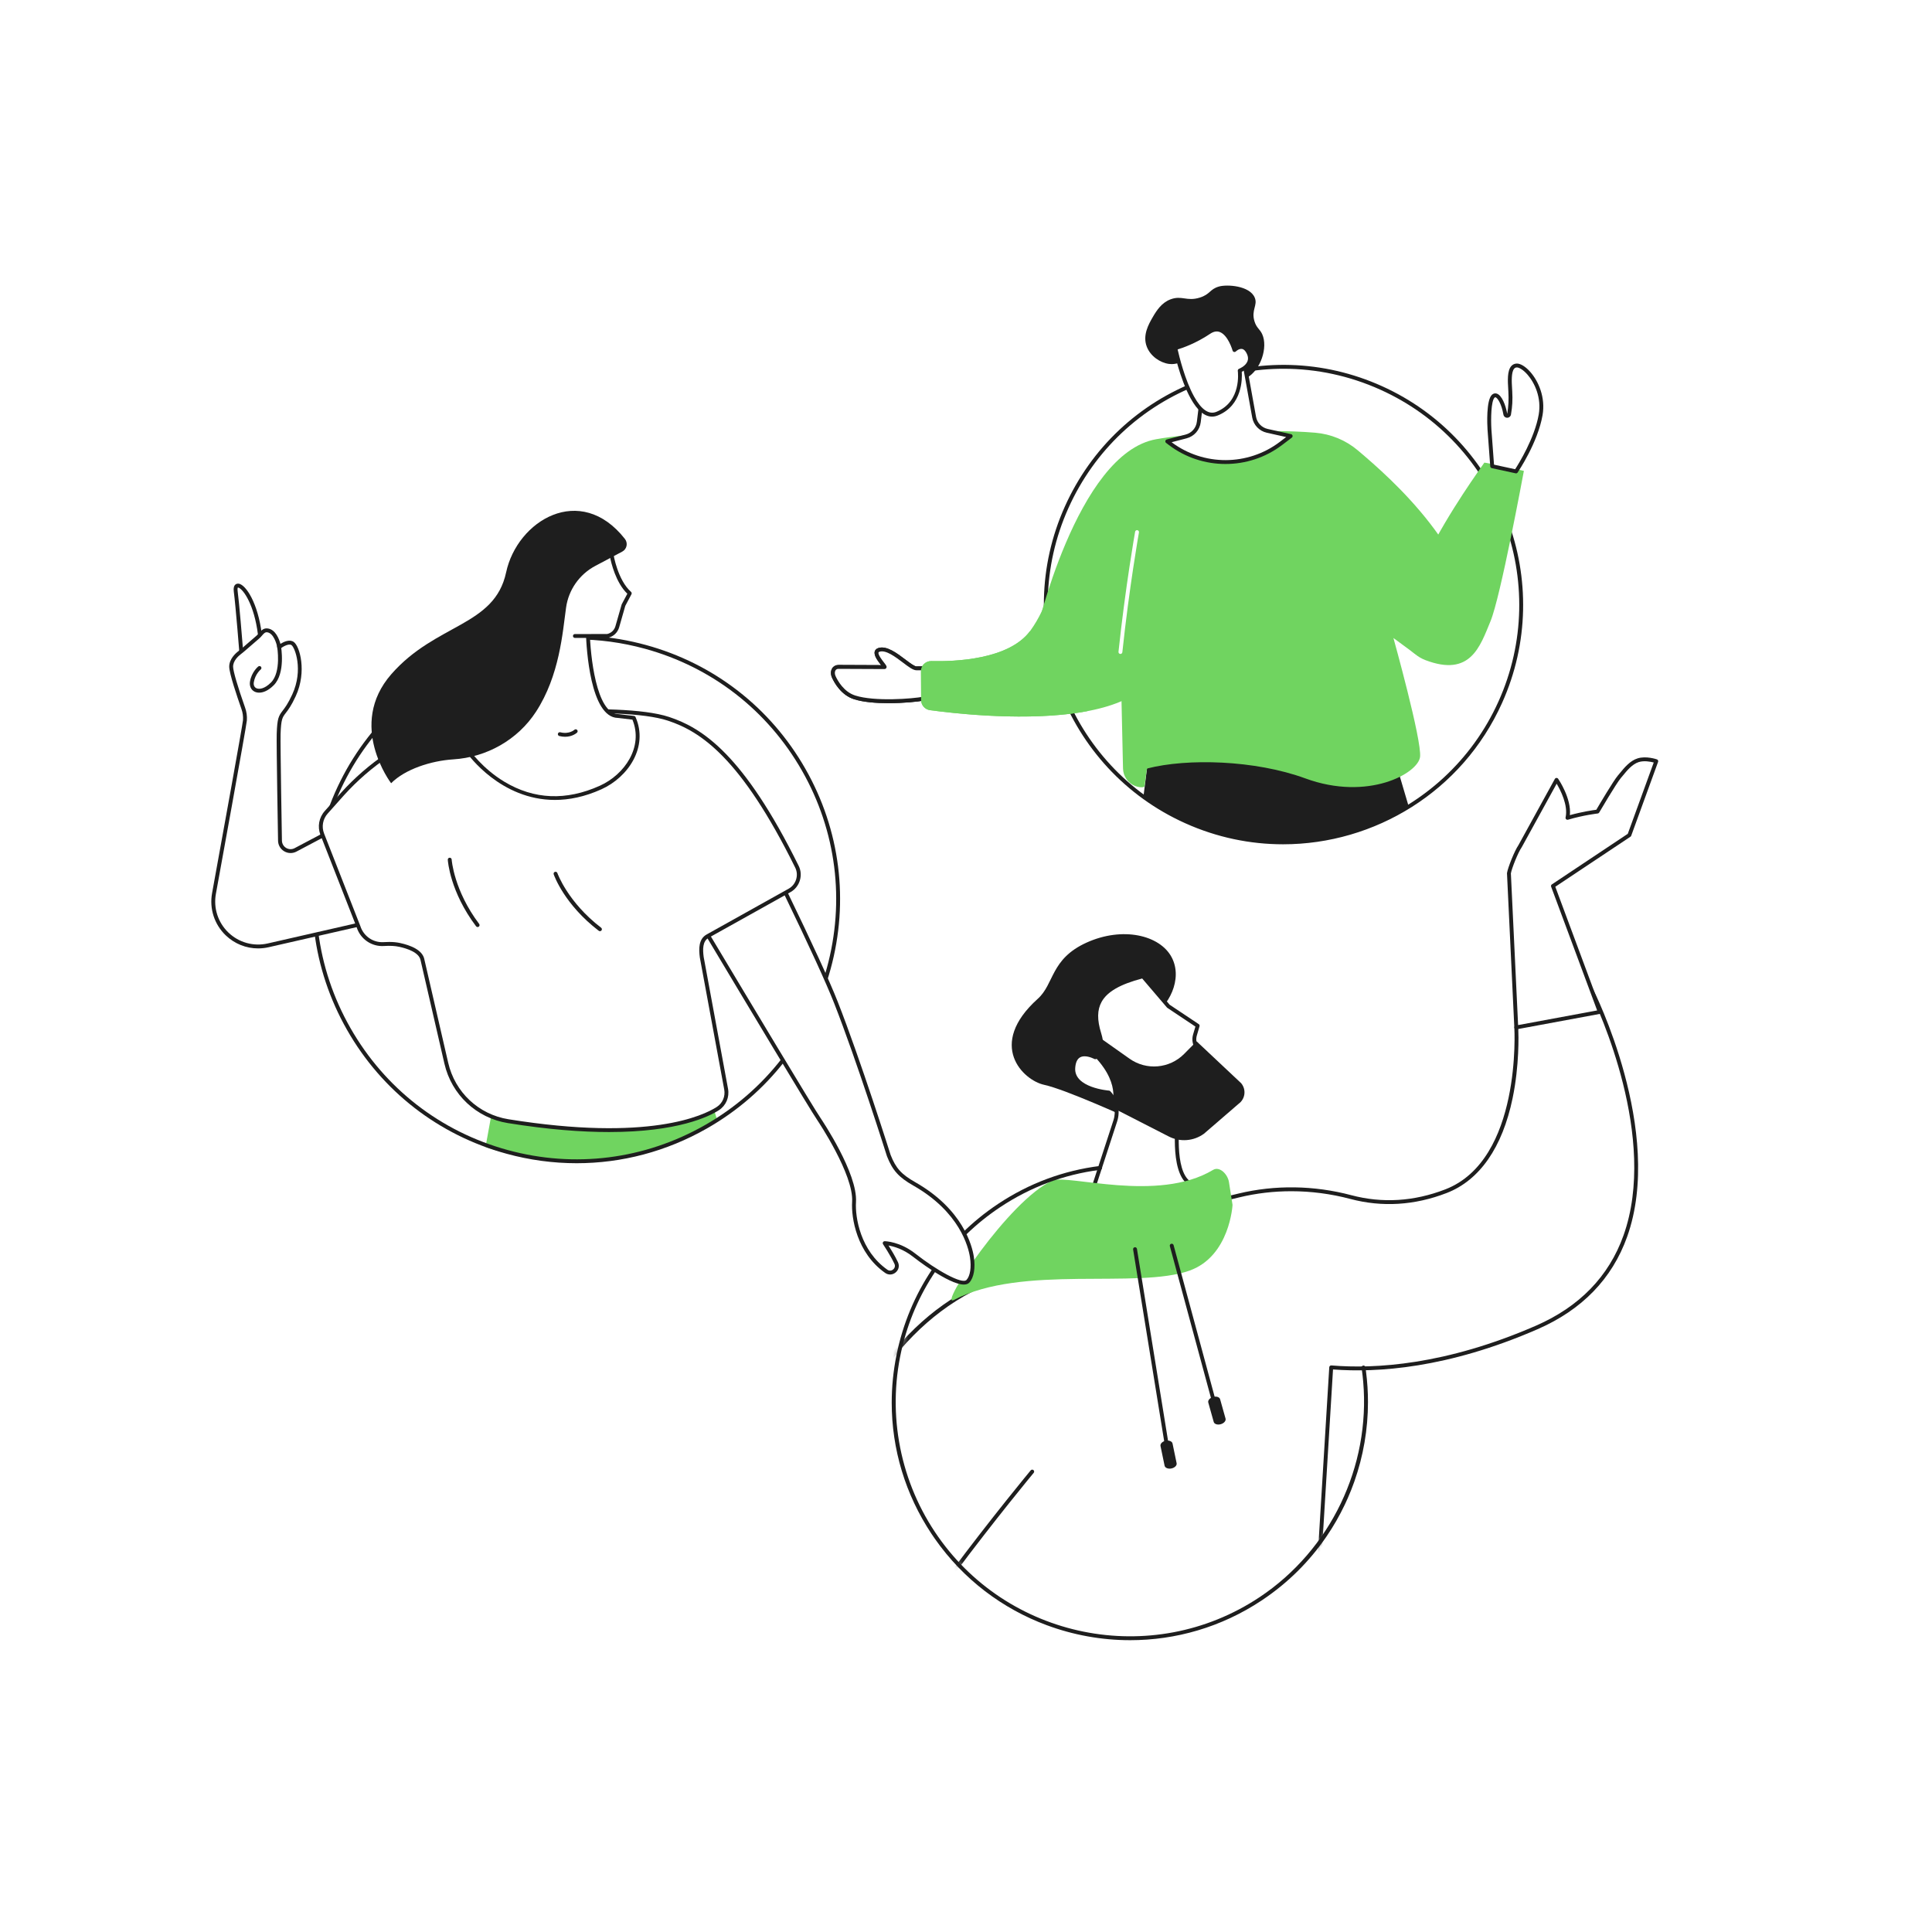 <svg width="384" height="384" viewBox="0 0 384 384" fill="none" xmlns="http://www.w3.org/2000/svg">
<rect width="384" height="384" fill="white"/>
<path d="M280.003 160.34L276.366 148.025L229.095 143.786L227.266 158.349C227.266 158.349 236.773 165.8 250.069 167.213C261.147 168.811 271.46 165.222 280.003 160.34Z" fill="#1E1E1E"/>
<path d="M255.126 73.293C249.514 73.293 243.894 74.314 238.49 76.362C226.787 80.8 217.511 89.531 212.374 100.945C201.767 124.508 212.309 152.306 235.872 162.911C259.436 173.518 287.234 162.976 297.838 139.413C308.443 115.849 297.904 88.051 274.34 77.447C268.196 74.68 261.668 73.293 255.126 73.293ZM255.035 167.81C248.509 167.812 241.883 166.464 235.555 163.615C211.605 152.835 200.89 124.578 211.67 100.628C216.893 89.026 226.319 80.151 238.216 75.641C250.114 71.129 263.053 71.521 274.657 76.742C298.608 87.524 309.322 115.779 298.542 139.73C290.61 157.352 273.213 167.808 255.035 167.81Z" fill="#1E1E1E"/>
<path d="M193.968 132.665C193.968 132.665 188.68 132.861 182.143 132.835C180.768 132.83 177.078 128.416 174.711 129.164C173.01 129.702 176.227 132.597 175.785 132.595C171.595 132.578 167.979 132.563 166.668 132.556C165.642 132.549 165.298 133.601 165.723 134.534C166.331 135.87 167.657 137.895 169.849 138.601C173.769 139.865 181.333 139.295 183.673 138.841C188.786 137.849 192.841 137.773 192.841 137.773L193.968 132.665Z" fill="white"/>
<path d="M166.66 132.941C166.391 132.941 166.191 133.039 166.066 133.231C165.883 133.513 165.886 133.962 166.074 134.375C166.491 135.293 167.707 137.506 169.968 138.234C173.824 139.476 181.378 138.894 183.6 138.462C187.892 137.629 191.488 137.438 192.529 137.397L193.485 133.068C192.015 133.114 187.471 133.241 182.142 133.22C181.477 133.219 180.588 132.545 179.465 131.694C177.957 130.555 176.082 129.135 174.828 129.532C174.637 129.592 174.615 129.666 174.607 129.69C174.478 130.106 175.328 131.201 175.691 131.668C176.141 132.247 176.309 132.463 176.171 132.748C176.099 132.891 175.951 132.981 175.785 132.981H175.783C171.594 132.963 167.977 132.948 166.667 132.941C166.664 132.941 166.662 132.941 166.66 132.941ZM176.616 139.76C174.136 139.76 171.566 139.56 169.732 138.969C167.176 138.145 165.831 135.706 165.372 134.695C165.074 134.037 165.091 133.316 165.418 132.811C165.689 132.395 166.146 132.165 166.671 132.169C167.912 132.177 171.225 132.191 175.133 132.206C175.115 132.186 175.098 132.163 175.083 132.143C174.466 131.348 173.622 130.262 173.87 129.46C173.94 129.239 174.12 128.947 174.595 128.796C176.229 128.28 178.281 129.832 179.929 131.079C180.777 131.721 181.738 132.448 182.145 132.45C188.598 132.473 193.901 132.282 193.954 132.28C194.074 132.275 194.187 132.326 194.265 132.419C194.342 132.509 194.371 132.633 194.345 132.749L193.218 137.856C193.18 138.03 193.028 138.155 192.85 138.159C192.809 138.159 188.764 138.246 183.747 139.219C182.462 139.469 179.603 139.76 176.616 139.76Z" fill="#1E1E1E"/>
<path d="M229.782 87.301C236.581 86.083 251.177 85.15 261.386 86.003C264.516 86.263 267.481 87.49 269.879 89.516C276.912 95.455 292.893 109.578 294.02 127.002C294.083 127.998 293.64 128.957 292.86 129.577L292.725 128.82C288.879 131.881 283.973 132.461 280.263 129.241L276.954 126.809C276.954 126.809 282.635 147.169 282.248 150.441C281.861 153.712 271.9 159.28 259.444 154.713C249.464 151.054 235.971 150.684 228.016 152.743C227.886 152.777 227.543 156.369 227.417 156.405C226.844 156.561 226.218 156.45 225.628 156.224C224.191 155.67 223.242 154.286 223.208 152.748L222.692 129.592L205.808 126.334C205.808 126.334 213.96 90.136 229.782 87.301Z" fill="#70D460"/>
<path d="M302.885 93.591C302.695 94.543 298.256 118.635 296.244 123.486C294.185 128.446 292.292 134.623 283.323 131.208C269.927 126.106 293.626 94.1 295.021 91.954C295.067 91.88 302.89 93.569 302.885 93.591Z" fill="#70D460"/>
<path d="M183.076 139.14L183.029 133.457C183.019 132.299 183.966 131.363 185.123 131.394C189.73 131.511 200.603 131.136 204.801 125.337C208.33 120.464 209.4 114.612 209.4 114.612C209.4 114.612 227.195 111.937 230.264 126.365C234.617 146.828 193.883 142.379 184.845 141.15C183.838 141.013 183.086 140.158 183.076 139.14Z" fill="#70D460"/>
<path d="M296.584 92.668L296.044 85.372C296.044 85.372 295.704 79.79 296.796 78.748C297.602 77.983 298.742 79.788 299.195 82.328C299.27 82.75 299.866 82.751 299.938 82.33C300.217 80.675 300.274 79.471 300.183 77.772C300.085 75.942 299.738 72.717 301.457 72.645C303.177 72.575 307.158 77.049 306.213 82.464C305.267 87.878 301.324 93.697 301.324 93.697L296.584 92.668Z" fill="white"/>
<path d="M296.947 92.353L301.146 93.264C301.857 92.166 305.014 87.087 305.832 82.397C306.411 79.082 305.053 76.115 303.59 74.447C302.711 73.443 301.881 73.013 301.473 73.031C301.26 73.039 301.099 73.114 300.964 73.263C300.339 73.957 300.46 75.958 300.541 77.282L300.568 77.751C300.664 79.526 300.598 80.74 300.318 82.395C300.255 82.767 299.948 83.029 299.573 83.031C299.571 83.031 299.57 83.031 299.57 83.031C299.191 83.031 298.881 82.77 298.814 82.395C298.439 80.281 297.663 79.1 297.259 78.968C297.206 78.95 297.153 78.942 297.062 79.028C296.361 79.696 296.301 83.26 296.428 85.35L296.947 92.353ZM301.324 94.084C301.296 94.084 301.269 94.081 301.242 94.074L296.502 93.045C296.334 93.009 296.211 92.867 296.199 92.697L295.659 85.401C295.599 84.434 295.366 79.579 296.531 78.469C296.808 78.204 297.153 78.12 297.499 78.234C298.496 78.56 299.26 80.492 299.575 82.26C299.827 80.675 299.89 79.504 299.798 77.794L299.772 77.328C299.673 75.703 299.549 73.68 300.39 72.748C300.666 72.441 301.021 72.278 301.442 72.26C302.191 72.229 303.222 72.856 304.171 73.938C305.752 75.742 307.218 78.947 306.593 82.531C305.644 87.964 301.805 93.673 301.642 93.915C301.57 94.021 301.451 94.084 301.324 94.084Z" fill="#1E1E1E"/>
<path d="M235.649 72.222C234.544 71.722 233.972 72.556 232.326 72.33C230.575 72.09 228.65 70.793 227.929 68.899C227.057 66.61 228.314 64.428 229.105 63.052C229.895 61.684 230.897 60.161 232.637 59.503C234.907 58.645 235.856 59.962 238.455 59.154C240.567 58.498 240.413 57.478 242.293 56.944C243.861 56.499 248.378 56.752 249.388 59.154C250.031 60.678 248.647 61.605 249.337 63.863C249.752 65.219 250.403 65.385 250.877 66.432C252.056 69.029 250.579 73.591 247.766 75.118C243.952 77.191 237.555 73.087 235.649 72.222Z" fill="#1E1E1E"/>
<path d="M239.157 76.58L238.27 83.863C238.102 85.251 237.101 86.393 235.75 86.746L232.002 87.722L232.53 88.125C239.044 93.084 248.066 93.093 254.589 88.146L256.53 86.672L251.876 85.633C250.538 85.335 249.51 84.262 249.267 82.914L247.333 72.183L239.157 76.58Z" fill="white"/>
<path d="M232.867 87.895C239.212 92.654 248.03 92.637 254.356 87.837L255.634 86.868L251.792 86.01C250.298 85.675 249.159 84.489 248.887 82.983L247.047 72.773L239.517 76.825L238.654 83.911C238.464 85.465 237.362 86.726 235.846 87.12L232.867 87.895ZM243.573 92.222C239.594 92.222 235.615 90.958 232.297 88.432L231.769 88.029C231.651 87.94 231.595 87.791 231.624 87.647C231.653 87.502 231.762 87.387 231.905 87.349L235.653 86.373C236.86 86.059 237.737 85.055 237.888 83.817L238.775 76.532C238.791 76.409 238.864 76.299 238.976 76.239L247.15 71.843C247.258 71.783 247.388 71.782 247.501 71.835C247.611 71.89 247.691 71.992 247.712 72.114L249.647 82.846C249.863 84.045 250.771 84.99 251.96 85.256L256.614 86.296C256.76 86.328 256.874 86.443 256.907 86.59C256.938 86.738 256.883 86.89 256.763 86.979L254.822 88.452C251.509 90.965 247.541 92.222 243.573 92.222Z" fill="#1E1E1E"/>
<path d="M246.403 73.662C246.403 73.662 249.278 72.578 248.199 70.202C247.118 67.825 245.36 69.581 245.36 69.581C245.36 69.581 243.726 63.726 240.293 66.035C236.861 68.344 233.609 69.183 233.609 69.183C233.609 69.183 234.819 75.074 236.989 78.993C238.299 81.359 239.958 83.005 241.914 82.21C247.267 80.036 246.403 73.662 246.403 73.662Z" fill="white"/>
<path d="M234.063 69.454C234.359 70.771 235.509 75.526 237.326 78.806C238.782 81.434 240.276 82.46 241.77 81.854C246.777 79.819 246.054 73.962 246.019 73.714C245.997 73.536 246.098 73.365 246.266 73.301C246.278 73.296 247.537 72.808 247.935 71.838C248.121 71.384 248.092 70.901 247.847 70.362C247.575 69.762 247.246 69.423 246.871 69.356C246.259 69.245 245.639 69.846 245.632 69.853C245.536 69.949 245.394 69.987 245.262 69.952C245.13 69.918 245.026 69.815 244.988 69.683C244.98 69.653 244.108 66.605 242.429 65.987C241.831 65.767 241.204 65.887 240.509 66.355C237.683 68.256 235.01 69.168 234.063 69.454ZM240.906 82.805C239.413 82.805 237.987 81.592 236.651 79.182C234.478 75.254 233.28 69.504 233.231 69.26C233.189 69.058 233.313 68.861 233.511 68.81C233.544 68.801 236.746 67.957 240.079 65.714C240.982 65.108 241.864 64.956 242.696 65.264C244.274 65.845 245.197 67.943 245.557 68.943C245.915 68.719 246.439 68.493 247.01 68.596C247.647 68.712 248.166 69.198 248.55 70.043C248.884 70.778 248.916 71.482 248.647 72.135C248.248 73.102 247.287 73.671 246.811 73.902C246.902 75.215 246.953 80.579 242.059 82.568C241.67 82.726 241.287 82.805 240.906 82.805Z" fill="#1E1E1E"/>
<path d="M222.693 129.978C222.679 129.978 222.665 129.978 222.651 129.976C222.439 129.954 222.287 129.764 222.309 129.551C223.671 116.678 225.594 105.796 225.613 105.688C225.651 105.479 225.851 105.339 226.06 105.376C226.271 105.412 226.411 105.613 226.374 105.823C226.355 105.931 224.435 116.786 223.076 129.633C223.056 129.83 222.888 129.978 222.693 129.978Z" fill="white"/>
<mask id="mask0_1432_1221" style="mask-type:luminance" maskUnits="userSpaceOnUse" x="149" y="139" width="194" height="187">
<path d="M299.498 143.359L183.565 175.292L149.494 232.296L179.611 265.233C175.757 278.126 177.446 292.575 185.475 304.662C199.816 326.253 228.946 332.132 250.538 317.791C263.567 309.138 270.869 295.1 271.467 280.584L316.211 272.27L342.001 217.676L335.4 139.558L299.498 143.359Z" fill="white"/>
</mask>
<g mask="url(#mask0_1432_1221)">
<path d="M224.369 222.263C224.369 222.263 211.774 216.527 207.546 215.62C203.32 214.714 196.097 207.655 206.274 198.51C209.573 195.546 208.785 190.611 215.947 187.358C223.11 184.105 230.524 185.837 232.871 190.257C235.217 194.676 232.117 200.2 228.975 201.838C225.834 203.477 224.369 222.263 224.369 222.263Z" fill="#1E1E1E"/>
<path d="M218.743 231.756L215.321 242.245C215.321 242.245 238.817 240.828 237.92 237.344C237.665 236.357 237.063 235.641 236.334 235.121C232.723 232.551 234.192 221.893 234.192 221.893L240.441 216.598C241.587 215.627 241.813 213.947 240.962 212.71L237.915 208.273C237.401 207.525 237.252 206.585 237.507 205.714L238.047 203.878L232.228 199.995L227.154 194.046C219.052 196.127 216.59 199.34 218.495 205.454C219.714 209.372 217.693 210.142 217.693 210.142C217.693 210.142 213.609 207.895 213.322 212.256C213.034 216.617 220.396 217.15 220.396 217.15C221.825 218.649 222.315 220.811 221.672 222.779L218.743 231.756Z" fill="white"/>
<path d="M215.571 209.947C215.261 209.947 214.954 210.004 214.685 210.151C214.108 210.468 213.779 211.186 213.707 212.282C213.447 216.21 220.353 216.761 220.423 216.766C220.519 216.773 220.608 216.816 220.675 216.885C222.203 218.488 222.726 220.794 222.039 222.899L215.864 241.824C221.828 241.433 235.818 240.066 237.447 237.829C237.577 237.649 237.568 237.527 237.544 237.442C237.339 236.642 236.856 235.967 236.109 235.436C232.351 232.762 233.749 222.286 233.81 221.842C233.822 221.748 233.87 221.66 233.942 221.6L240.193 216.304C241.191 215.458 241.385 214.007 240.645 212.928L237.598 208.493C237.015 207.645 236.847 206.591 237.137 205.605L237.598 204.041L232.013 200.315C231.984 200.295 231.957 200.272 231.935 200.245L227.017 194.481C222.64 195.632 220.077 197.105 218.959 199.113C218.068 200.709 218.037 202.688 218.863 205.339C220.177 209.555 217.928 210.466 217.832 210.502C217.726 210.543 217.607 210.535 217.508 210.48C217.496 210.473 216.52 209.947 215.571 209.947ZM215.321 242.63C215.202 242.63 215.089 242.575 215.016 242.48C214.937 242.379 214.915 242.247 214.954 242.125L218.376 231.637L221.306 222.661C221.89 220.869 221.47 218.914 220.214 217.522C219.096 217.416 212.648 216.609 212.936 212.23C213.029 210.853 213.493 209.925 214.317 209.473C215.542 208.803 217.14 209.447 217.688 209.707C218.061 209.457 219.036 208.489 218.126 205.569C217.246 202.741 217.297 200.507 218.284 198.736C219.533 196.497 222.321 194.888 227.058 193.672C227.2 193.636 227.351 193.684 227.447 193.796L232.486 199.704L238.26 203.556C238.401 203.65 238.464 203.825 238.416 203.986L237.877 205.822C237.652 206.586 237.783 207.4 238.233 208.056L241.28 212.491C242.247 213.897 241.993 215.79 240.691 216.893L234.555 222.092C234.401 223.361 233.396 232.558 236.558 234.807C237.455 235.446 238.039 236.268 238.293 237.248C238.384 237.601 238.307 237.957 238.07 238.283C235.867 241.308 217.438 242.504 215.345 242.629C215.336 242.63 215.329 242.63 215.321 242.63Z" fill="#1E1E1E"/>
<path d="M216.58 204.824L224.509 210.427C227.873 212.803 232.46 212.4 235.357 209.474L237.834 206.973L246.676 215.283C247.742 216.53 247.519 218.418 246.193 219.382L239.295 225.338C237.252 226.823 234.549 227.034 232.299 225.883L220.829 220.012C220.829 220.012 223.089 215.913 217.693 210.142C212.297 204.371 216.58 204.824 216.58 204.824Z" fill="#1E1E1E"/>
<path d="M316.267 196.742L301.369 204.205C301.369 204.205 303.075 230.693 287.409 236.755C279.873 239.67 273.285 239.199 268.479 237.925C261.2 235.996 253.569 235.838 246.25 237.605L216.843 244.705C200.593 248.627 188.23 261.846 185.426 278.328C182.428 295.951 179.181 319.21 178.768 339.084C178.692 342.749 182.247 345.394 185.728 344.245L261.697 319.152L264.587 271.775C274.087 272.569 287.953 271.459 305.432 263.845C342.384 247.745 316.267 196.742 316.267 196.742Z" fill="white"/>
<path d="M256.652 236.765C253.165 236.765 249.698 237.169 246.34 237.98L216.932 245.08C200.805 248.972 188.588 262.048 185.806 278.392C183.004 294.869 179.574 318.773 179.153 339.092C179.12 340.718 179.848 342.203 181.154 343.166C182.45 344.125 184.074 344.383 185.606 343.878L261.327 318.867L264.201 271.751C264.208 271.646 264.256 271.55 264.335 271.482C264.414 271.415 264.517 271.381 264.619 271.389C273.241 272.112 287.292 271.327 305.278 263.491C313.916 259.727 319.77 253.698 322.675 245.571C329.611 226.169 317.676 200.517 316.094 197.261L301.768 204.437C301.825 205.733 301.998 211.751 300.641 218.284C298.61 228.075 294.082 234.586 287.549 237.115C281.172 239.581 274.722 239.98 268.379 238.298C264.525 237.277 260.573 236.765 256.652 236.765ZM184.045 344.904C182.856 344.904 181.693 344.524 180.695 343.787C179.186 342.672 178.343 340.956 178.382 339.077C178.804 318.711 182.24 294.764 185.046 278.263C187.879 261.615 200.323 248.295 216.752 244.33L246.159 237.229C253.418 235.477 261.169 235.588 268.576 237.553C274.76 239.192 281.05 238.802 287.27 236.395C302.489 230.506 301.001 204.491 300.984 204.229C300.975 204.075 301.059 203.929 301.196 203.859L316.094 196.398C316.284 196.302 316.513 196.377 316.611 196.565C316.755 196.846 330.894 224.872 323.401 245.832C320.421 254.167 314.427 260.346 305.586 264.198C287.722 271.98 273.686 272.862 264.948 272.189L262.082 319.174C262.072 319.331 261.968 319.467 261.819 319.516L185.849 344.61C185.253 344.807 184.646 344.904 184.045 344.904Z" fill="#1E1E1E"/>
<path d="M299.912 173.576C300.061 172.565 301.382 169.257 302.129 168.189L309.376 155.004C309.376 155.004 312.285 159.243 311.548 162.551C314.796 161.597 317.518 161.304 317.518 161.304C317.518 161.304 320.906 155.514 321.857 154.394C322.807 153.276 323.981 151.612 325.589 151.104C327.201 150.595 329.197 151.297 329.197 151.297L323.854 165.981L308.662 176.099L317.967 201.13L301.37 204.205L299.912 173.576Z" fill="white"/>
<path d="M300.299 173.596L301.734 203.744L317.446 200.834L308.298 176.234C308.237 176.066 308.298 175.878 308.447 175.779L323.533 165.729L328.693 151.551C328.068 151.388 326.778 151.134 325.704 151.472C324.429 151.874 323.396 153.133 322.566 154.146C322.422 154.319 322.285 154.487 322.151 154.644C321.233 155.727 317.884 161.441 317.85 161.499C317.788 161.606 317.68 161.674 317.559 161.688C317.531 161.691 314.83 161.989 311.658 162.921C311.526 162.959 311.385 162.926 311.286 162.832C311.186 162.74 311.142 162.601 311.173 162.467C311.714 160.03 310.124 156.986 309.398 155.765L302.466 168.374C302.459 168.386 302.452 168.398 302.444 168.408C301.731 169.43 300.465 172.596 300.299 173.596ZM301.37 204.591C301.284 204.591 301.198 204.562 301.13 204.507C301.042 204.438 300.989 204.334 300.984 204.222L299.526 173.595C299.526 173.569 299.526 173.545 299.531 173.519C299.684 172.478 301.015 169.124 301.799 167.985L309.038 154.819C309.103 154.701 309.223 154.625 309.359 154.619C309.487 154.613 309.619 154.675 309.694 154.786C309.809 154.954 312.356 158.712 312.024 162.015C314.525 161.325 316.646 161.025 317.281 160.944C317.853 159.972 320.681 155.184 321.562 154.146C321.694 153.992 321.829 153.825 321.97 153.656C322.864 152.565 323.979 151.208 325.473 150.737C327.187 150.196 329.238 150.903 329.323 150.932C329.421 150.967 329.501 151.038 329.544 151.131C329.589 151.225 329.594 151.331 329.558 151.429L324.215 166.112C324.188 166.19 324.135 166.256 324.066 166.301L309.129 176.251L318.328 200.997C318.367 201.103 318.359 201.221 318.302 201.321C318.246 201.42 318.148 201.488 318.037 201.509L301.44 204.584C301.417 204.587 301.393 204.591 301.37 204.591Z" fill="#1E1E1E"/>
<path d="M157.693 326.365C157.693 326.365 160.777 265.651 200.315 253.405L210.918 285.504C210.918 285.504 173.199 330.329 169.58 344.301C165.962 358.272 157.693 326.365 157.693 326.365Z" fill="white"/>
<path d="M157.693 326.75C157.688 326.75 157.681 326.75 157.675 326.75C157.461 326.74 157.298 326.558 157.308 326.346C157.317 326.194 158.147 310.921 163.812 294.351C167.144 284.61 171.471 276.326 176.673 269.733C183.191 261.469 191.106 255.853 200.202 253.037C200.406 252.973 200.622 253.088 200.685 253.29C200.747 253.494 200.634 253.71 200.43 253.773C180.166 260.049 169.732 279.431 164.549 294.584C158.915 311.053 158.086 326.233 158.079 326.385C158.069 326.591 157.897 326.75 157.693 326.75Z" fill="#1E1E1E"/>
<path d="M169.58 344.687C169.539 344.687 169.496 344.68 169.455 344.666C169.254 344.596 169.146 344.377 169.215 344.176C174.463 328.912 204.56 292.608 204.863 292.243C204.999 292.078 205.242 292.056 205.408 292.193C205.571 292.328 205.593 292.572 205.458 292.736C205.155 293.099 175.147 329.294 169.945 344.426C169.89 344.586 169.741 344.687 169.58 344.687Z" fill="#1E1E1E"/>
<path d="M244.977 239.485L244.263 234.937C244.025 233.418 242.426 231.736 241.107 232.527C230.1 239.134 212.194 233.317 209.168 234.66C200.627 238.446 186.358 260.07 189.583 258.381C203.179 251.262 226.1 256.284 236.477 252.526C244.442 249.64 244.977 239.485 244.977 239.485Z" fill="#70D460"/>
<path d="M231.885 287.481C231.7 287.481 231.536 287.345 231.505 287.157L225.215 248.343C225.181 248.132 225.325 247.934 225.534 247.899C225.748 247.865 225.943 248.009 225.977 248.22L232.267 287.034C232.302 287.244 232.158 287.441 231.949 287.476C231.926 287.479 231.906 287.481 231.885 287.481Z" fill="#1E1E1E"/>
<path d="M241.288 278.981C241.118 278.981 240.962 278.868 240.916 278.697L232.517 247.684C232.462 247.478 232.582 247.266 232.79 247.211C232.995 247.154 233.206 247.276 233.262 247.481L241.659 278.494C241.716 278.7 241.594 278.912 241.389 278.967C241.354 278.976 241.32 278.981 241.288 278.981Z" fill="#1E1E1E"/>
<path d="M231.69 286.357C231.029 286.494 230.568 286.962 230.659 287.402L231.471 291.318C231.562 291.758 232.171 292.003 232.833 291.866C233.492 291.73 233.955 291.263 233.862 290.823L233.05 286.907C232.959 286.467 232.35 286.22 231.69 286.357Z" fill="#1E1E1E"/>
<path d="M241.111 277.655C240.462 277.837 240.034 278.335 240.155 278.767L241.236 282.619C241.358 283.051 241.981 283.253 242.632 283.072C243.282 282.89 243.71 282.391 243.588 281.958L242.507 278.107C242.386 277.676 241.76 277.472 241.111 277.655Z" fill="#1E1E1E"/>
</g>
<path d="M224.641 326C218.966 326.002 213.329 324.984 208.017 323.007C199.315 319.772 191.489 313.96 185.802 305.828C185.583 305.515 185.365 305.196 185.153 304.876C185.149 304.871 185.144 304.864 185.141 304.86C179.933 297.013 177.235 288.005 177.235 278.798C177.235 275.654 177.549 272.487 178.184 269.335C180.685 256.946 187.861 246.272 198.389 239.278C198.396 239.275 198.401 239.271 198.408 239.266C198.413 239.263 198.418 239.259 198.423 239.256C198.423 239.256 198.425 239.256 198.425 239.254C198.43 239.251 198.437 239.247 198.442 239.244C198.442 239.244 198.442 239.244 198.442 239.242C204.578 235.179 211.364 232.656 218.614 231.741C218.826 231.714 219.02 231.864 219.045 232.077C219.073 232.288 218.922 232.481 218.711 232.507C218.655 232.514 218.598 232.522 218.542 232.529C218.54 232.529 218.538 232.529 218.538 232.529C211.45 233.451 204.814 235.936 198.815 239.92C189.086 246.383 182.266 256.043 179.438 267.294C179.437 267.302 179.435 267.312 179.431 267.321C176.237 280.017 178.556 293.55 185.795 304.449C199.995 325.829 228.944 331.67 250.322 317.469C250.327 317.466 250.332 317.464 250.336 317.461C250.338 317.461 250.339 317.459 250.339 317.459C250.343 317.456 250.346 317.454 250.35 317.452C250.351 317.451 250.351 317.451 250.353 317.449C250.355 317.449 250.358 317.445 250.362 317.444C264.478 308.046 272.39 291.455 270.95 274.649C270.948 274.647 270.948 274.646 270.948 274.644C270.881 273.854 270.792 273.064 270.682 272.275L270.65 272.04C270.65 272.038 270.65 272.038 270.65 272.037V272.035C270.639 271.975 270.631 271.913 270.622 271.853C270.619 271.833 270.619 271.814 270.619 271.797C270.617 271.608 270.756 271.442 270.948 271.415C271.159 271.382 271.354 271.53 271.386 271.74C271.407 271.888 271.429 272.035 271.45 272.182L271.451 272.194V272.196C271.472 272.345 271.491 272.494 271.51 272.643C271.768 274.651 271.897 276.667 271.895 278.678C271.895 284.067 270.974 289.428 269.163 294.535C268.772 295.633 268.341 296.722 267.87 297.794C267.688 298.206 267.501 298.615 267.309 299.019C267.308 299.024 267.304 299.029 267.303 299.033C267.301 299.036 267.299 299.041 267.298 299.045L267.296 299.047C266.249 301.248 265.04 303.355 263.678 305.354C263.675 305.361 263.669 305.367 263.664 305.374C260.266 310.359 255.982 314.604 250.93 317.992C250.927 317.995 250.923 317.997 250.92 317.999C250.918 318 250.917 318.002 250.913 318.004C250.858 318.04 250.803 318.076 250.75 318.112C242.717 323.448 233.629 326 224.641 326Z" fill="#1E1E1E"/>
<path d="M98.677 215.978L96.5 228C96.5 228 121.5 237 142.5 222.5L140.558 215.978H98.677Z" fill="#70D460"/>
<path d="M114.447 127.083C105.593 127.083 96.849 129.38 88.948 133.885C76.963 140.716 68.356 151.808 64.712 165.116C61.069 178.422 62.825 192.35 69.658 204.335C76.491 216.321 87.582 224.929 100.888 228.572C114.195 232.216 128.124 230.458 140.109 223.625C152.095 216.794 160.701 205.702 164.344 192.396C167.988 179.088 166.232 165.16 159.399 153.175C152.566 141.189 141.475 132.581 128.169 128.938C123.634 127.696 119.025 127.083 114.447 127.083ZM114.611 231.2C109.964 231.2 105.288 230.576 100.684 229.316C87.179 225.617 75.923 216.881 68.988 204.717C62.053 192.554 60.27 178.417 63.968 164.912C67.666 151.405 76.402 140.149 88.566 133.213C100.73 126.279 114.867 124.496 128.373 128.195C141.878 131.893 153.135 140.629 160.069 152.793C167.005 164.956 168.786 179.093 165.09 192.6C161.391 206.105 152.655 217.361 140.491 224.297C132.473 228.867 123.597 231.2 114.611 231.2Z" fill="#1E1E1E"/>
<path d="M48.024 130.449C48.024 130.449 47.22 120.276 46.851 117.531C46.431 114.41 50.957 117.677 51.775 127.275L48.024 130.449Z" fill="white"/>
<path d="M47.303 116.773C47.295 116.773 47.289 116.773 47.286 116.774C47.259 116.795 47.165 116.976 47.233 117.48C47.541 119.767 48.155 127.263 48.349 129.669L51.373 127.11C50.822 121.081 48.779 117.648 47.607 116.898C47.443 116.791 47.343 116.773 47.303 116.773ZM48.024 130.834C47.974 130.834 47.924 130.826 47.876 130.805C47.742 130.75 47.651 130.624 47.64 130.48C47.632 130.379 46.832 120.286 46.468 117.583C46.374 116.884 46.495 116.403 46.827 116.156C46.973 116.046 47.292 115.894 47.777 116.113C49.26 116.779 51.599 120.673 52.159 127.242C52.17 127.367 52.119 127.489 52.024 127.569L48.273 130.743C48.203 130.803 48.114 130.834 48.024 130.834Z" fill="#1E1E1E"/>
<path d="M42.531 177.596C42.531 177.596 48.604 144.274 48.682 143.166C48.738 142.366 48.627 141.564 48.36 140.805C47.578 138.587 45.962 133.844 45.947 132.52C45.931 131.16 47.1 130.122 47.621 129.728C47.929 129.493 48.224 129.245 48.517 128.991L51.243 126.634C51.921 126.076 52.253 125.157 53.186 125.294C54.968 125.558 55.491 128.614 55.491 128.614C55.491 128.614 57.216 127.251 58.156 127.902C59.097 128.551 60.68 133.299 58.446 138.173C56.212 143.048 55.557 140.812 55.383 145.871C55.314 147.89 55.649 167.053 55.649 167.053C55.649 168.643 57.34 169.66 58.744 168.917L70.823 162.524L74.846 182.977L53.299 187.893C47.055 189.318 41.387 183.898 42.531 177.596Z" fill="white"/>
<path d="M42.91 177.665C42.396 180.496 43.331 183.374 45.411 185.363C47.491 187.352 50.407 188.157 53.213 187.518L74.395 182.684L70.544 163.108L58.924 169.258C58.144 169.67 57.227 169.645 56.471 169.191C55.715 168.735 55.264 167.935 55.264 167.053C55.25 166.277 54.929 147.864 54.998 145.857C55.103 142.792 55.366 142.311 56.182 141.251C56.63 140.668 57.242 139.873 58.095 138.013C60.342 133.109 58.61 128.684 57.937 128.219C57.403 127.849 56.219 128.529 55.729 128.916C55.623 129.001 55.479 129.022 55.352 128.974C55.225 128.924 55.133 128.813 55.11 128.679C54.977 127.905 54.36 125.858 53.13 125.676C52.71 125.615 52.482 125.853 52.084 126.317C51.904 126.526 51.719 126.74 51.488 126.932L48.769 129.282C48.485 129.527 48.179 129.788 47.853 130.034C47.392 130.385 46.318 131.328 46.332 132.515C46.342 133.405 47.236 136.456 48.724 140.677C49.011 141.492 49.126 142.338 49.066 143.193C48.988 144.308 43.159 176.3 42.91 177.665ZM51.303 188.504C48.934 188.504 46.633 187.598 44.878 185.921C42.61 183.753 41.591 180.614 42.151 177.528C44.25 166.008 48.236 143.998 48.297 143.14C48.349 142.392 48.248 141.648 47.996 140.934C47.093 138.371 45.576 133.871 45.56 132.525C45.543 130.985 46.832 129.841 47.388 129.419C47.695 129.186 47.991 128.936 48.264 128.7L50.99 126.341C51.178 126.187 51.341 125.999 51.498 125.814C51.913 125.332 52.383 124.786 53.242 124.914C54.772 125.14 55.474 127.002 55.738 127.972C56.394 127.562 57.551 127.014 58.376 127.585C59.581 128.417 61.023 133.474 58.796 138.334C57.907 140.274 57.264 141.11 56.793 141.722C56.122 142.594 55.87 142.921 55.769 145.883C55.701 147.871 56.032 166.854 56.035 167.046C56.035 167.663 56.347 168.214 56.869 168.53C57.391 168.843 58.025 168.862 58.563 168.576L70.642 162.183C70.75 162.125 70.878 162.123 70.988 162.176C71.098 162.228 71.177 162.329 71.201 162.449L75.224 182.901C75.265 183.107 75.135 183.306 74.932 183.352L53.385 188.27C52.693 188.427 51.995 188.504 51.303 188.504Z" fill="#1E1E1E"/>
<path d="M51.512 137.672C51.152 137.672 50.837 137.592 50.582 137.462C49.885 137.104 49.542 136.34 49.687 135.468C50.006 133.549 51.281 132.511 51.334 132.468C51.501 132.335 51.744 132.362 51.877 132.528C52.01 132.694 51.983 132.938 51.816 133.07C51.806 133.078 50.717 133.977 50.448 135.594C50.357 136.139 50.535 136.571 50.934 136.775C51.487 137.059 52.586 136.934 53.863 135.649C55.956 133.542 55.084 128.537 55.075 128.486C55.037 128.277 55.177 128.076 55.386 128.039C55.597 128.001 55.797 128.14 55.834 128.35C55.874 128.571 56.784 133.804 54.41 136.192C53.329 137.28 52.31 137.672 51.512 137.672Z" fill="#1E1E1E"/>
<path d="M181.717 235.302C178.853 233.677 177.712 232.368 176.653 229.675C176.653 229.675 170.747 210.956 166.132 199.21C164.286 194.51 160.149 185.705 155.943 177.019L141.008 185.356C140.849 185.443 140.7 185.543 140.558 185.651C147.886 197.905 161.344 220.372 162.778 222.447C162.778 222.447 170.108 233.279 169.75 238.903C169.525 242.456 170.91 249.013 176.156 252.687C177.253 253.455 178.683 252.276 178.135 251.055C178.126 251.034 178.118 251.015 178.109 250.996C177.29 249.268 175.838 247.086 175.838 247.086C175.838 247.086 178.703 247.113 181.703 249.477C184.701 251.841 191.068 256.077 192.387 254.654C194.646 252.211 193.301 241.885 181.717 235.302Z" fill="white"/>
<path d="M175.838 246.7C175.838 246.7 175.839 246.7 175.841 246.7C175.963 246.702 178.875 246.757 181.941 249.174C186.04 252.406 191.22 255.344 192.104 254.392C192.835 253.6 193.097 251.868 192.787 249.868C192.476 247.853 190.742 240.875 181.525 235.638C178.623 233.988 177.4 232.628 176.293 229.816C176.227 229.603 170.331 210.949 165.774 199.351C164.212 195.378 160.849 188.047 155.774 177.555L141.196 185.692C141.155 185.714 141.115 185.738 141.074 185.764C148.785 198.657 161.694 220.197 163.097 222.227C163.4 222.678 170.497 233.238 170.135 238.927C169.945 241.931 171.004 248.607 176.377 252.37C176.807 252.672 177.249 252.542 177.518 252.319C177.787 252.096 177.998 251.688 177.784 251.212L177.761 251.164C176.965 249.479 175.531 247.322 175.516 247.3C175.437 247.182 175.43 247.028 175.499 246.902C175.565 246.777 175.696 246.7 175.838 246.7ZM191.571 255.315C188.524 255.315 181.79 250.037 181.463 249.78C179.521 248.249 177.623 247.733 176.602 247.559C177.102 248.348 177.912 249.677 178.457 250.83L178.488 250.897C178.81 251.615 178.623 252.406 178.01 252.913C177.395 253.42 176.581 253.456 175.934 253.002C170.281 249.044 169.166 242.033 169.366 238.879C169.71 233.452 162.531 222.77 162.46 222.662C161.034 220.602 147.918 198.712 140.226 185.848C140.125 185.68 140.168 185.46 140.326 185.342C140.491 185.217 140.653 185.111 140.82 185.018L155.755 176.682C155.847 176.63 155.957 176.618 156.058 176.651C156.161 176.683 156.243 176.755 156.289 176.851C161.473 187.557 164.906 195.032 166.492 199.07C171.059 210.692 176.961 229.372 177.02 229.559C178.054 232.183 179.152 233.403 181.907 234.967C191.424 240.374 193.224 247.649 193.55 249.749C193.899 252.011 193.57 253.941 192.669 254.916C192.411 255.193 192.034 255.315 191.571 255.315Z" fill="#1E1E1E"/>
<path d="M64.854 161.433L68.037 157.859C73.429 151.871 80.218 147.313 87.799 144.591L92.98 142.731C93.383 142.587 122.855 139.558 132.867 142.869C139.12 144.937 147.292 149.773 158.411 172.295C159.231 173.958 158.572 176.061 156.953 176.964L140.649 186.065C139.23 186.856 139.267 188.64 139.478 190.252L144.323 216.477C144.601 217.979 143.958 219.512 142.674 220.338C138.63 222.945 126.83 226.994 100.995 222.841C94.945 221.868 90.089 217.311 88.711 211.336L83.977 190.803C83.682 189.064 81.305 188.215 79.463 187.814C78.429 187.59 77.369 187.569 76.313 187.641C74.09 187.793 71.981 186.421 71.269 184.222L64.058 165.816C63.472 164.322 63.781 162.625 64.854 161.433Z" fill="white"/>
<path d="M77.354 187.218C78.156 187.218 78.868 187.29 79.544 187.437C81.559 187.876 84.029 188.804 84.356 190.738L89.087 211.249C90.438 217.107 95.136 221.506 101.056 222.459C128.988 226.95 139.812 221.724 142.465 220.014C143.615 219.274 144.196 217.912 143.944 216.547L139.099 190.322C138.865 188.545 138.847 186.629 140.461 185.728L156.764 176.627C158.215 175.818 158.797 173.951 158.064 172.466C147.219 150.501 139.18 145.363 132.746 143.236C123.1 140.046 94.171 142.868 93.077 143.104L87.929 144.954C80.434 147.645 73.654 152.196 68.324 158.116L65.142 161.69C65.142 161.69 65.141 161.69 65.141 161.69C64.159 162.781 63.881 164.309 64.417 165.676L71.628 184.081C72.282 186.103 74.194 187.399 76.286 187.256C76.661 187.23 77.016 187.218 77.354 187.218ZM121.057 225.002C115.605 225.002 108.967 224.512 100.934 223.221C94.702 222.219 89.757 217.587 88.335 211.422L83.6 190.889C83.327 189.279 80.839 188.508 79.38 188.191C78.491 187.997 77.524 187.946 76.339 188.026C73.896 188.193 71.658 186.678 70.902 184.342L63.698 165.957C63.056 164.316 63.389 162.483 64.567 161.174L67.749 157.603C73.166 151.587 80.053 146.962 87.668 144.228L92.849 142.368C93.039 142.299 122.784 139.128 132.988 142.503C139.574 144.682 147.785 149.903 158.756 172.123C159.669 173.972 158.944 176.294 157.141 177.302L140.837 186.403C139.626 187.077 139.663 188.701 139.861 190.202L144.702 216.407C145.011 218.08 144.297 219.752 142.883 220.663C140.944 221.912 134.745 225.002 121.057 225.002Z" fill="#1E1E1E"/>
<path d="M119.244 185.082C119.163 185.082 119.08 185.056 119.01 185.003C112.175 179.772 110.136 174.021 110.052 173.778C109.983 173.578 110.09 173.358 110.291 173.288C110.491 173.218 110.712 173.326 110.782 173.526C110.802 173.584 112.841 179.309 119.479 184.39C119.648 184.52 119.681 184.762 119.551 184.931C119.475 185.03 119.361 185.082 119.244 185.082Z" fill="#1E1E1E"/>
<path d="M94.93 184.258C94.813 184.258 94.698 184.205 94.622 184.104C89.44 177.23 89.018 171.142 89.003 170.885C88.99 170.672 89.151 170.491 89.364 170.477C89.581 170.465 89.76 170.626 89.773 170.839C89.776 170.899 90.206 176.962 95.238 183.64C95.366 183.811 95.332 184.052 95.162 184.181C95.093 184.232 95.011 184.258 94.93 184.258Z" fill="#1E1E1E"/>
<path d="M119.372 156.527C102.938 163.935 93.034 149.32 93.034 149.32C92.76 149.017 92.456 148.753 92.131 148.527L92.271 148.479C92.46 148.413 92.647 148.342 92.832 148.27C100.171 145.434 104.837 138.166 104.657 130.295L104.554 125.772L116.84 125.644C116.84 125.644 117.164 142.188 122.835 142.313L125.969 142.679C128.314 148.041 124.884 154.041 119.372 156.527Z" fill="white"/>
<path d="M92.911 148.654C93.054 148.783 93.191 148.92 93.32 149.062C93.332 149.075 93.343 149.089 93.353 149.105C93.378 149.141 95.85 152.736 100.264 155.386C106.154 158.923 112.53 159.189 119.213 156.176C124.176 153.939 127.914 148.438 125.701 143.036L122.79 142.695C117.284 142.576 116.553 128.607 116.465 126.033L104.948 126.154L105.043 130.286C105.228 138.395 100.377 145.768 92.971 148.63C92.951 148.639 92.931 148.647 92.911 148.654ZM110.291 158.993C99.548 158.993 93.112 150.103 92.732 149.562C92.488 149.295 92.212 149.053 91.911 148.844C91.792 148.762 91.729 148.62 91.749 148.476C91.768 148.332 91.866 148.212 92.003 148.164L92.143 148.114C92.328 148.049 92.511 147.983 92.694 147.911C99.797 145.166 104.449 138.09 104.271 130.303L104.168 125.781C104.165 125.678 104.205 125.579 104.276 125.503C104.348 125.43 104.446 125.389 104.55 125.387L116.836 125.258C117.046 125.257 117.222 125.425 117.226 125.637C117.314 130.135 118.496 141.831 122.843 141.927L126.014 142.296C126.15 142.313 126.267 142.398 126.322 142.525C128.905 148.428 124.897 154.459 119.53 156.88C116.179 158.391 113.089 158.993 110.291 158.993Z" fill="#1E1E1E"/>
<path d="M104.607 126.415L103.981 118.112C103.676 114.061 106.829 110.584 110.887 110.496L121.555 110.267C121.555 110.267 122.383 115.472 125.169 117.927L123.923 120.267L122.693 124.568C122.425 125.507 121.655 126.221 120.697 126.401L114.265 126.406L104.607 126.415Z" fill="white"/>
<path d="M104.607 126.8C104.407 126.8 104.238 126.646 104.223 126.444L103.597 118.141C103.441 116.074 104.122 114.092 105.515 112.557C106.906 111.024 108.811 110.155 110.88 110.111L121.547 109.881C121.736 109.874 121.906 110.015 121.937 110.207C121.945 110.256 122.776 115.305 125.424 117.638C125.558 117.756 125.593 117.951 125.509 118.109L124.283 120.413L123.064 124.674C122.752 125.766 121.873 126.572 120.769 126.78C120.746 126.785 120.722 126.786 120.698 126.786L114.266 126.792C114.266 126.792 114.266 126.792 114.266 126.792C114.053 126.792 113.88 126.62 113.88 126.406C113.879 126.194 114.052 126.021 114.265 126.021L120.66 126.016C121.459 125.851 122.094 125.26 122.322 124.464L123.553 120.161C123.56 120.135 123.57 120.109 123.583 120.085L124.689 118.009C122.378 115.781 121.464 111.834 121.235 110.659L110.896 110.882C109.041 110.923 107.333 111.702 106.086 113.076C104.837 114.451 104.226 116.23 104.366 118.083L104.992 126.386C105.008 126.598 104.849 126.783 104.636 126.8C104.627 126.8 104.617 126.8 104.607 126.8Z" fill="#1E1E1E"/>
<path d="M112.313 146.439C111.966 146.439 111.584 146.396 111.17 146.292C110.963 146.239 110.838 146.03 110.891 145.823C110.943 145.617 111.153 145.49 111.36 145.543C113.138 145.996 114.149 145.065 114.159 145.057C114.314 144.91 114.558 144.916 114.704 145.072C114.85 145.226 114.843 145.471 114.688 145.617C114.645 145.658 113.796 146.439 112.313 146.439Z" fill="#1E1E1E"/>
<path d="M123.679 109.635L118.316 112.48C115.167 114.152 113.005 117.228 112.512 120.76C111.822 125.699 111.231 134.253 106.527 141.472C102.884 147.059 96.738 150.513 90.084 150.932C85.698 151.21 80.511 152.871 77.739 155.674C77.739 155.674 68.917 144.128 77.78 133.996C86.642 123.864 98.297 124.524 100.595 113.768C102.793 103.475 115.343 95.847 124.198 107.105C124.848 107.93 124.608 109.141 123.679 109.635Z" fill="#1E1E1E"/>
<path d="M193.968 132.665C193.968 132.665 188.68 132.861 182.143 132.835C180.768 132.83 177.078 128.416 174.711 129.164C173.01 129.702 176.227 132.597 175.785 132.595C171.595 132.578 167.979 132.563 166.668 132.556C165.642 132.549 165.298 133.601 165.723 134.534C166.331 135.87 167.657 137.895 169.849 138.601C173.769 139.865 181.333 139.295 183.673 138.841C188.786 137.849 192.841 137.773 192.841 137.773L193.968 132.665Z" fill="white"/>
<path d="M166.66 132.941C166.391 132.941 166.191 133.039 166.066 133.231C165.883 133.513 165.886 133.962 166.074 134.375C166.491 135.293 167.707 137.506 169.968 138.234C173.824 139.476 181.378 138.894 183.6 138.462C187.892 137.629 191.488 137.438 192.529 137.397L193.485 133.068C192.015 133.114 187.471 133.241 182.142 133.22C181.477 133.219 180.588 132.545 179.465 131.694C177.957 130.555 176.082 129.135 174.828 129.532C174.637 129.592 174.615 129.666 174.607 129.69C174.478 130.106 175.328 131.201 175.691 131.668C176.141 132.247 176.309 132.463 176.171 132.748C176.099 132.891 175.951 132.981 175.785 132.981H175.783C171.594 132.963 167.977 132.948 166.667 132.941C166.664 132.941 166.662 132.941 166.66 132.941ZM176.616 139.76C174.136 139.76 171.566 139.56 169.732 138.969C167.176 138.145 165.831 135.706 165.372 134.695C165.074 134.037 165.091 133.316 165.418 132.811C165.689 132.395 166.146 132.165 166.671 132.169C167.912 132.177 171.225 132.191 175.133 132.206C175.115 132.186 175.098 132.163 175.083 132.143C174.466 131.348 173.622 130.262 173.87 129.46C173.94 129.239 174.12 128.947 174.595 128.796C176.229 128.28 178.281 129.832 179.929 131.079C180.777 131.721 181.738 132.448 182.145 132.45C188.598 132.473 193.901 132.282 193.954 132.28C194.074 132.275 194.187 132.326 194.265 132.419C194.342 132.509 194.371 132.633 194.345 132.749L193.218 137.856C193.18 138.03 193.028 138.155 192.85 138.159C192.809 138.159 188.764 138.246 183.747 139.219C182.462 139.469 179.603 139.76 176.616 139.76Z" fill="#1E1E1E"/>
<path d="M185.123 131.394C189.701 131.511 200.466 131.137 204.719 125.442C206.987 128.282 209.085 131.264 211.393 134.068C212.052 134.87 212.876 134.997 213.592 134.726C214.587 136.871 215.403 139.091 216.113 141.35C204.69 143.51 189.869 141.835 184.845 141.15C183.838 141.013 183.086 140.158 183.076 139.14L183.029 133.457C183.019 132.299 183.966 131.363 185.123 131.394Z" fill="#70D460"/>
</svg>
